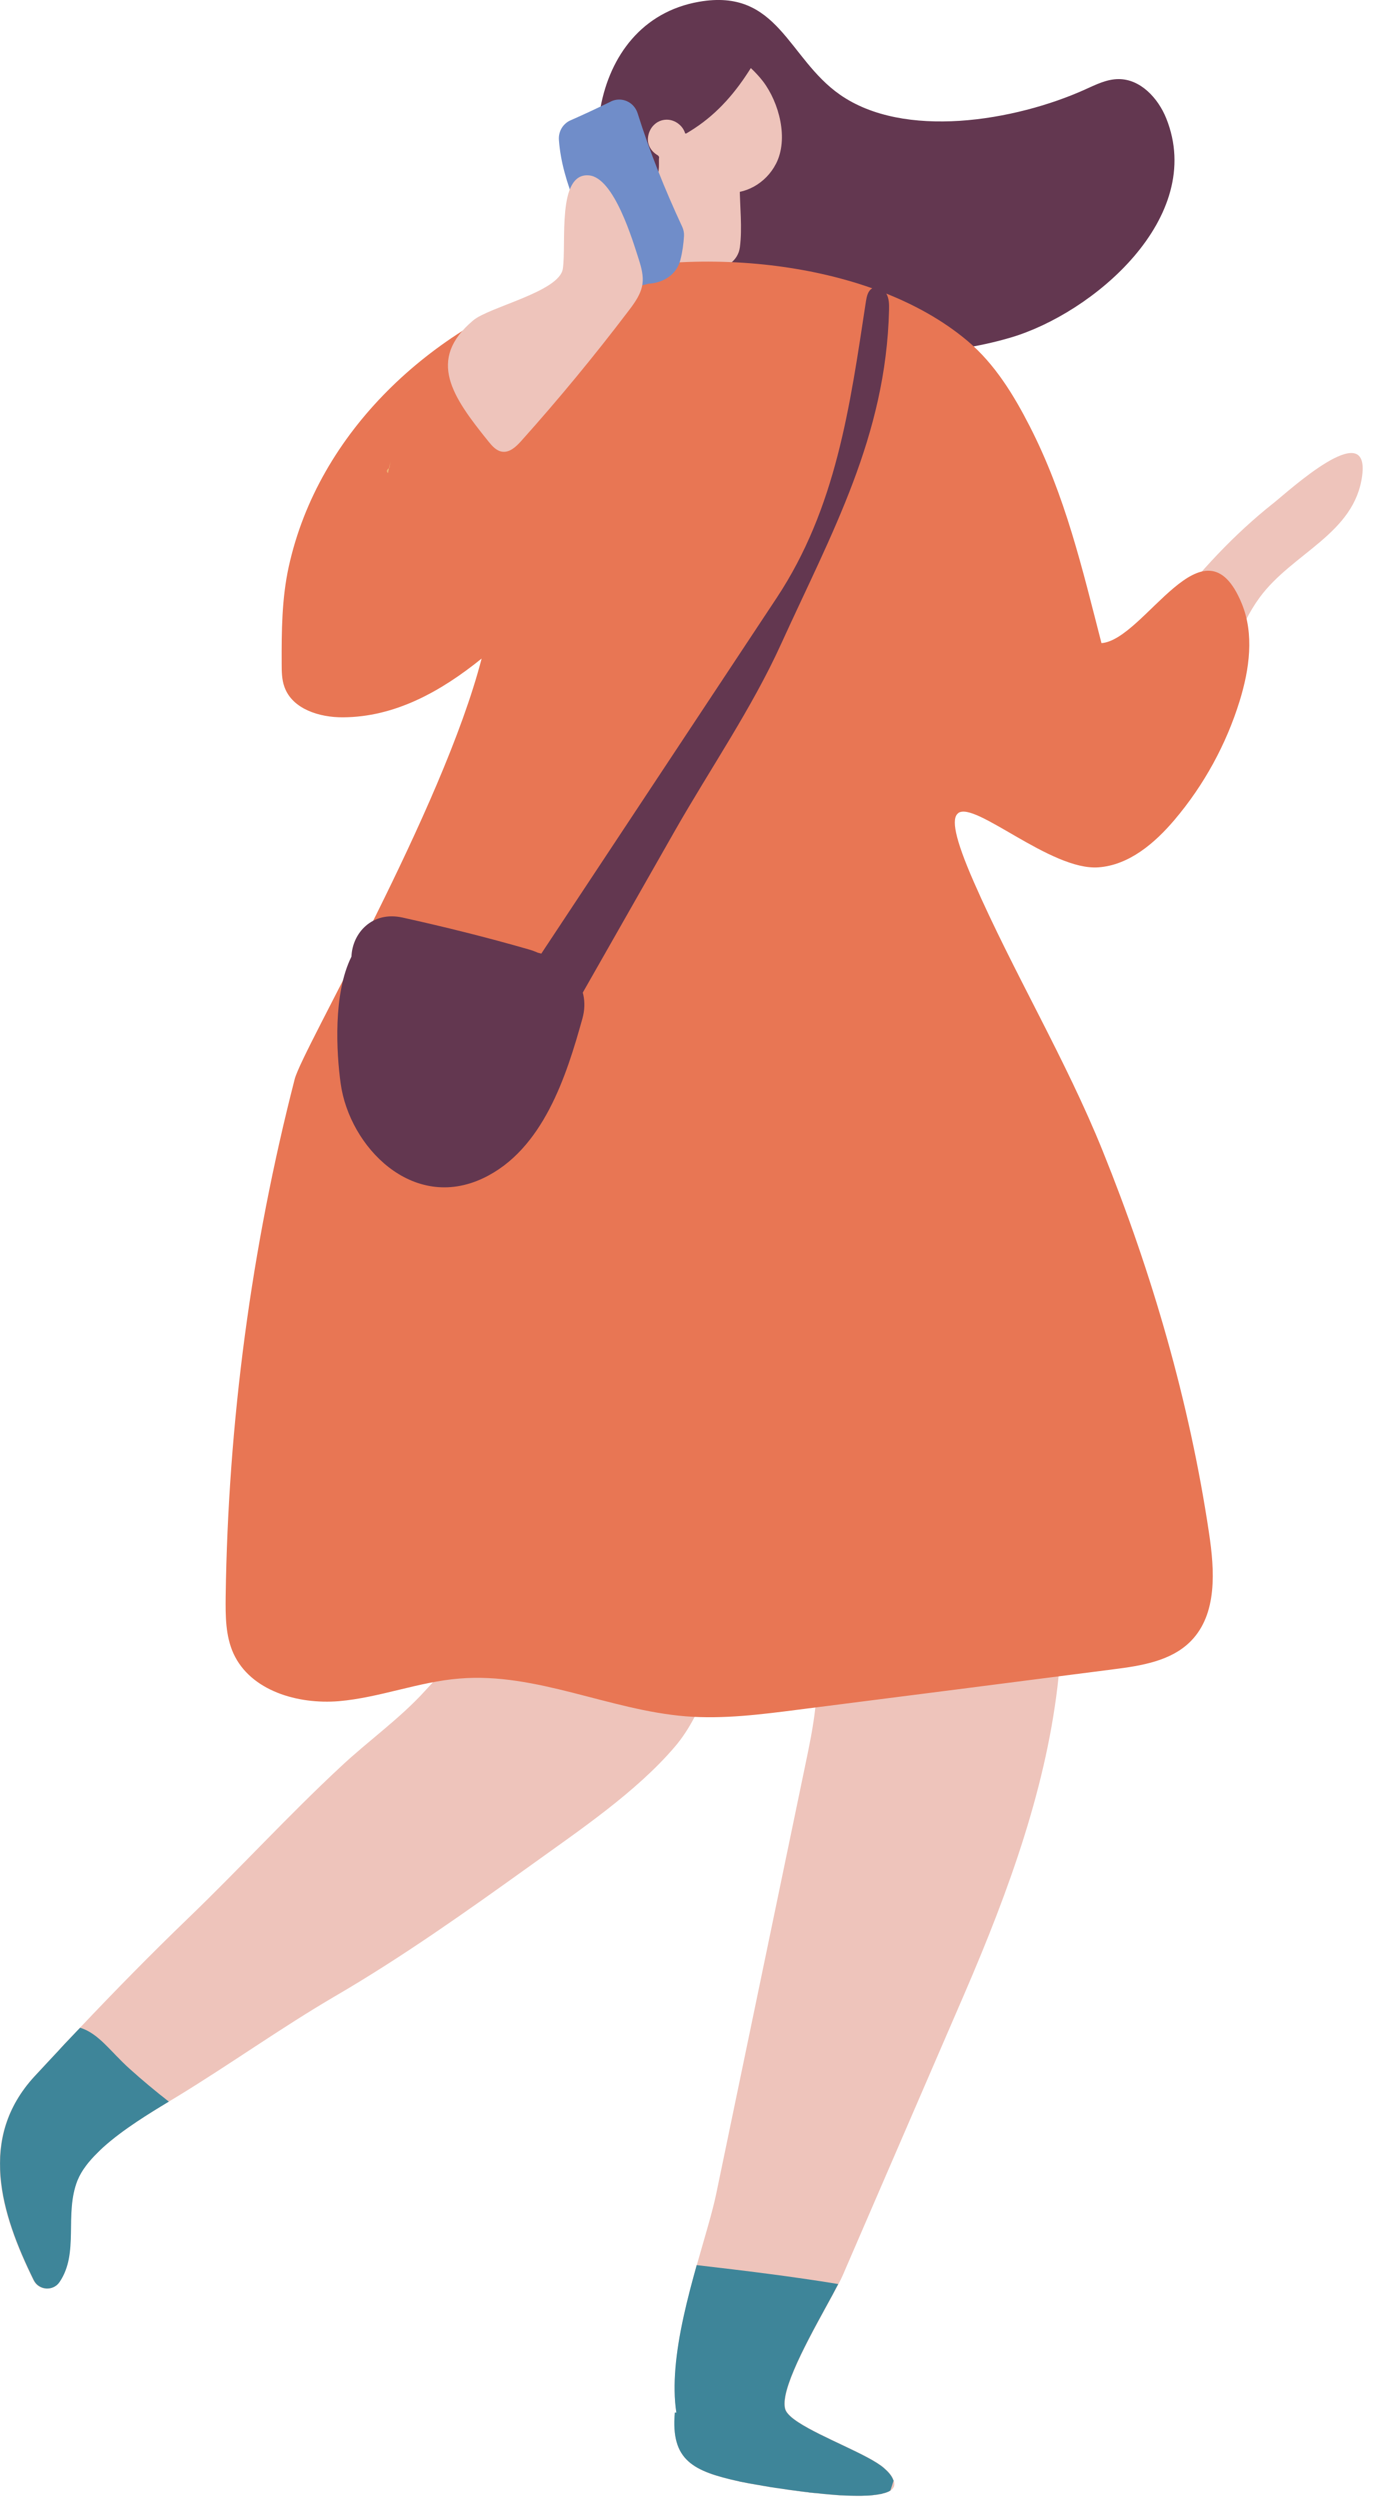 <svg width="78" height="142" viewBox="0 0 78 142" fill="none" xmlns="http://www.w3.org/2000/svg">
<g clip-path="url(#clip0_190_3149)">
<path d="M65.511 36.462C65.726 36.917 65.954 37.366 66.197 37.807C66.328 37.866 66.488 38.113 66.588 38.311C66.792 38.6 67 38.923 67.083 39.021C67.159 39.111 67.429 39.441 67.658 39.723C67.672 39.73 67.686 39.733 67.699 39.737C67.699 39.737 67.699 39.733 67.696 39.73C67.028 38.871 67.634 39.407 68.042 39.8C68.056 39.8 68.066 39.8 68.08 39.8C68.489 39.768 68.89 39.765 69.288 39.775C69.756 37.699 70.365 35.561 71.567 33.927C73.429 31.396 76.957 30.325 77.386 27.008C77.816 23.639 73.173 27.923 72.366 28.559C70.074 30.37 68.156 32.474 66.422 34.695C66.058 35.165 65.705 35.641 65.356 36.117C65.407 36.232 65.456 36.347 65.508 36.462H65.511Z" fill="#EEC4BB"/>
<path d="M60.193 94.671C60.176 94.852 60.159 95.029 60.141 95.207C59.508 101.319 57.365 107.271 54.779 113.262C52.476 118.592 50.174 123.918 47.871 129.241C47.813 129.373 47.733 129.537 47.636 129.721C46.861 131.237 44.946 134.401 44.627 136.087C44.569 136.4 44.565 136.661 44.631 136.856C44.711 137.078 44.984 137.328 45.379 137.582C46.705 138.448 49.374 139.428 50.222 140.166C50.451 140.364 50.683 140.6 50.769 140.875C50.797 140.951 50.807 141.028 50.807 141.108C50.804 141.153 50.8 141.195 50.783 141.24C50.776 141.247 50.766 141.261 50.762 141.275C50.745 141.296 50.731 141.327 50.71 141.351C50.707 141.358 50.693 141.365 50.686 141.372C50.662 141.396 50.634 141.424 50.607 141.449C50.6 141.452 50.589 141.455 50.582 141.462C50.569 141.469 50.555 141.48 50.537 141.487C50.513 141.504 50.492 141.518 50.458 141.528C50.434 141.542 50.399 141.553 50.364 141.567C50.337 141.574 50.309 141.588 50.281 141.595C50.25 141.601 50.219 141.612 50.184 141.619C50.146 141.633 50.108 141.64 50.066 141.654C50.028 141.657 49.987 141.668 49.945 141.671C49.907 141.678 49.869 141.692 49.828 141.692C49.783 141.699 49.734 141.709 49.686 141.709C49.648 141.716 49.602 141.723 49.561 141.727C49.509 141.73 49.45 141.734 49.398 141.741C49.357 141.744 49.315 141.744 49.267 141.748C49.222 141.748 49.166 141.751 49.111 141.751C49.056 141.754 49.007 141.754 48.952 141.758H48.623C48.557 141.758 48.488 141.754 48.419 141.754C48.367 141.751 48.322 141.751 48.276 141.751C48.2 141.748 48.131 141.744 48.055 141.744C48.01 141.744 47.958 141.741 47.913 141.737C47.851 141.734 47.788 141.73 47.719 141.73C47.66 141.727 47.598 141.723 47.543 141.716C47.484 141.713 47.428 141.709 47.369 141.702C47.297 141.695 47.231 141.695 47.158 141.685C47.103 141.681 47.054 141.671 46.999 141.671C46.926 141.664 46.847 141.654 46.77 141.65C46.719 141.647 46.673 141.636 46.629 141.636C46.545 141.622 46.466 141.619 46.379 141.608C46.341 141.605 46.307 141.605 46.269 141.601C46.172 141.588 46.085 141.581 45.988 141.574C45.96 141.567 45.926 141.56 45.895 141.556C45.794 141.549 45.701 141.535 45.604 141.522C45.521 141.515 45.434 141.501 45.351 141.487C45.309 141.487 45.264 141.48 45.219 141.469C45.164 141.466 45.109 141.455 45.05 141.449C44.984 141.442 44.911 141.431 44.839 141.421H44.835C44.593 141.382 44.35 141.348 44.125 141.316C44.108 141.316 44.101 141.313 44.087 141.313C43.987 141.296 43.886 141.278 43.79 141.268C43.679 141.247 43.575 141.229 43.474 141.212C43.44 141.209 43.402 141.198 43.364 141.195C43.301 141.181 43.239 141.174 43.18 141.16C43.142 141.156 43.114 141.146 43.076 141.143C43.021 141.136 42.962 141.125 42.907 141.115C42.872 141.111 42.844 141.101 42.813 141.097C42.758 141.09 42.709 141.076 42.661 141.073C42.647 141.07 42.644 141.07 42.633 141.066C42.567 141.059 42.502 141.042 42.443 141.031C42.436 141.028 42.429 141.028 42.425 141.028C42.363 141.014 42.308 141.007 42.256 140.993C42.239 140.99 42.221 140.99 42.204 140.986C42.169 140.979 42.131 140.972 42.107 140.965C42.09 140.962 42.079 140.962 42.062 140.958C42.041 140.955 42.01 140.951 41.996 140.941C39.386 140.367 38.098 139.752 38.34 137.029C38.371 137.029 38.399 137.033 38.427 137.033C38.306 136.254 38.302 135.395 38.375 134.502C38.534 132.59 39.06 130.521 39.583 128.657C40.03 127.079 40.469 125.653 40.688 124.6C42.373 116.488 44.06 108.373 45.746 100.258C45.974 99.174 46.199 98.082 46.32 96.983C46.397 96.295 46.431 95.606 46.404 94.914C46.248 91.205 44.704 87.502 42.886 83.882C42.858 84.028 42.824 84.181 42.792 84.331C42.453 85.888 42.103 87.436 41.795 88.955C41.283 91.521 40.798 94.932 39.458 97.519C39.136 98.137 38.766 98.711 38.333 99.215C36.142 101.785 32.884 103.975 30.183 105.922C26.548 108.53 22.882 111.137 19.042 113.373C15.947 115.184 13.073 117.246 10.023 119.103C9.881 119.186 9.729 119.28 9.57 119.377C8.472 120.038 6.99 120.942 5.865 121.95C5.747 122.055 5.633 122.169 5.529 122.274C5.02 122.771 4.619 123.289 4.401 123.817C4.397 123.824 4.394 123.838 4.387 123.849C3.622 125.771 4.497 127.962 3.365 129.624C2.998 130.159 2.185 130.093 1.901 129.513C0.028 125.709 -1.274 121.443 1.946 117.942C2.188 117.677 2.434 117.42 2.676 117.156C2.888 116.933 3.092 116.707 3.303 116.485C3.525 116.234 3.757 115.995 3.989 115.751C4.169 115.56 4.349 115.369 4.536 115.177C6.544 113.057 8.593 110.967 10.695 108.943C13.627 106.12 16.397 103.092 19.371 100.328C20.932 98.864 22.712 97.616 24.159 96.02C24.294 95.877 24.436 95.718 24.595 95.547C25.793 94.264 27.583 92.449 27.995 91.073C28.996 87.724 27.791 83.107 27.282 79.828C27.178 79.154 27.085 78.465 26.984 77.784C29.359 77.506 31.731 77.21 34.099 76.901C35.633 77.224 37.153 77.648 38.662 78.142C39.168 78.312 39.673 78.483 40.175 78.671C39.76 77.861 39.355 77.057 38.981 76.265C44.787 75.5 50.596 74.738 56.416 74.116C57.316 77.127 58.362 80.131 59.189 83.149C60.27 87.085 60.515 90.916 60.179 94.678L60.193 94.671Z" fill="#EEC4BB"/>
<path d="M54.511 6.863C57.08 6.696 59.68 5.97 61.643 5.083C62.253 4.809 62.876 4.492 63.548 4.492C64.787 4.489 65.791 5.57 66.255 6.724C68.516 12.36 62.093 17.802 57.399 19.178C53.781 20.239 49.91 20.277 46.202 19.606C42.422 18.924 38.623 17.402 36.141 14.464C32.464 10.114 33.24 1.238 39.707 0.101C44.205 -0.688 44.748 3.296 47.705 5.368C49.533 6.651 52.008 7.023 54.511 6.863Z" fill="#633750"/>
<path d="M37.336 10.803C37.378 10.406 37.388 9.947 37.433 9.495C37.433 9.363 37.437 9.231 37.433 9.102C37.433 8.828 37.516 8.619 37.648 8.463C37.689 8.348 37.741 8.24 37.8 8.136C38.236 7.399 38.825 7.576 39.542 7.646C40.31 7.719 41.318 7.416 41.82 8.205C42.221 8.838 42.021 9.916 42.024 10.618C42.031 11.72 42.176 12.944 42.034 14.036C41.834 15.59 39.331 15.722 38.247 14.999C37.731 15.051 37.194 14.742 37.194 14.043C37.194 12.962 37.215 11.884 37.333 10.806L37.336 10.803Z" fill="#EEC4BB"/>
<path d="M39.43 7.305C40.826 6.394 41.83 5.184 42.654 3.866C42.903 4.099 43.135 4.35 43.343 4.617C44.267 5.831 44.811 7.892 44.084 9.301C43.502 10.431 42.304 11.084 41.137 10.935C40.216 10.928 39.257 10.528 38.53 10.003C37.976 9.607 37.516 9.075 37.159 8.484C37.945 8.164 38.703 7.781 39.43 7.305Z" fill="#EEC4BB"/>
<path d="M37.883 6.797C38.448 6.797 38.988 7.294 38.96 7.879C38.932 8.466 38.486 8.96 37.883 8.96C37.319 8.96 36.779 8.463 36.807 7.879C36.834 7.291 37.281 6.797 37.883 6.797Z" fill="#EEC4BB"/>
<path d="M54.432 46.183C55.38 45.47 59.694 49.455 62.395 49.263C64.14 49.138 65.601 47.894 66.736 46.551C68.398 44.587 69.662 42.278 70.423 39.817C70.981 38.012 71.261 36.013 70.541 34.271C68.405 29.108 65.04 36.337 62.575 36.528C61.477 32.269 60.525 28.166 58.493 24.199C57.582 22.419 56.512 20.677 54.992 19.387C49.28 14.547 38.627 13.8 31.793 16.136C24.532 18.622 18.096 24.477 16.403 32.189C16.009 33.986 15.995 35.839 16.002 37.679C16.002 38.131 16.005 38.596 16.161 39.021C16.611 40.276 18.152 40.749 19.478 40.742C22.421 40.728 25.024 39.292 27.361 37.404C25.138 45.999 17.186 59.572 16.743 61.286C14.277 70.876 12.958 80.774 12.82 90.683C12.809 91.778 12.809 92.912 13.263 93.913C14.236 96.037 16.923 96.813 19.249 96.621C21.576 96.42 23.795 95.516 26.111 95.335C30.456 94.974 34.614 97.129 38.949 97.48C41.095 97.651 43.252 97.373 45.389 97.098C51.343 96.343 57.285 95.579 63.229 94.814C64.825 94.612 66.539 94.348 67.661 93.2C69.163 91.66 69.004 89.198 68.685 87.074C67.574 79.627 65.459 72.339 62.644 65.368C60.525 60.118 57.586 55.261 55.318 50.081C54.221 47.574 54.04 46.482 54.432 46.19V46.183Z" fill="#E87654"/>
<path d="M30.57 54.117C30.397 54.041 30.217 53.974 30.023 53.919C27.68 53.244 25.246 52.639 22.867 52.114C21.14 51.732 20.014 52.998 19.966 54.333C18.913 56.44 19.114 59.809 19.353 61.54C19.852 65.135 23.431 68.831 27.461 66.912C30.865 65.292 32.191 61.074 33.087 57.848C33.617 55.949 32.166 54.496 30.57 54.114V54.117Z" fill="#633750"/>
<path d="M34.694 5.772C33.939 6.14 33.178 6.498 32.409 6.835C31.976 7.027 31.716 7.472 31.751 7.948C31.931 10.441 33.236 12.868 34.31 15.048C34.857 16.16 35.923 16.404 36.834 16.115C37.647 16.073 38.43 15.628 38.651 14.77C38.772 14.3 38.831 13.848 38.859 13.403C38.869 13.223 38.831 13.042 38.755 12.878C37.782 10.785 36.917 8.643 36.224 6.436C36.02 5.785 35.303 5.469 34.694 5.768V5.772Z" fill="#708DC9"/>
<path d="M32.118 58.115C34.189 54.479 36.259 50.838 38.33 47.202C40.317 43.711 42.713 40.234 44.374 36.576C47.238 30.287 50.333 24.786 50.506 17.614C50.513 17.297 50.513 16.963 50.357 16.685C50.201 16.407 49.838 16.223 49.561 16.372C49.308 16.508 49.239 16.831 49.194 17.113C48.283 23.09 47.511 28.837 44.118 33.965C39.143 41.486 34.165 49.003 29.189 56.523C30.266 56.829 31.274 57.378 32.118 58.119V58.115Z" fill="#633750"/>
<path d="M22.182 26.215L22.105 26.587C22.105 26.587 22.119 26.577 22.13 26.573C22.147 26.455 22.164 26.334 22.182 26.215Z" fill="#EDB373"/>
<path d="M22.047 26.869L22.102 26.587C21.978 26.671 21.922 26.779 22.047 26.869Z" fill="#EDB373"/>
<path d="M36.298 14.763C36.44 15.204 36.561 15.67 36.498 16.129C36.419 16.699 36.062 17.189 35.713 17.648C33.781 20.194 31.748 22.659 29.616 25.04C29.328 25.36 28.968 25.711 28.539 25.656C28.2 25.614 27.95 25.325 27.736 25.058C25.714 22.547 24.218 20.437 26.881 18.198C27.791 17.429 31.776 16.571 31.974 15.267C32.188 13.82 31.624 9.798 33.459 9.961C34.895 10.086 35.952 13.692 36.291 14.738C36.291 14.745 36.298 14.756 36.298 14.763Z" fill="#EEC4BB"/>
<path d="M9.587 119.367C8.49 120.028 7.008 120.932 5.883 121.94C5.765 122.044 5.651 122.159 5.547 122.263C5.038 122.76 4.636 123.279 4.418 123.807C4.415 123.814 4.411 123.828 4.404 123.838C3.639 125.761 4.515 127.951 3.383 129.613C3.016 130.149 2.202 130.083 1.918 129.502C0.045 125.698 -1.256 121.432 1.963 117.931C2.206 117.667 2.452 117.41 2.694 117.145C2.905 116.923 3.109 116.697 3.321 116.474C3.542 116.224 3.774 115.984 4.006 115.741C4.186 115.55 4.366 115.358 4.553 115.167C5.633 115.508 6.27 116.52 7.364 117.5C8.081 118.147 8.825 118.766 9.591 119.364L9.587 119.367Z" fill="#3E8599"/>
<path d="M50.769 140.875C50.71 141.07 50.648 141.264 50.579 141.456C50.565 141.462 50.551 141.473 50.534 141.48C50.51 141.497 50.489 141.511 50.454 141.522C50.43 141.535 50.395 141.546 50.361 141.56C50.333 141.567 50.305 141.581 50.278 141.588C50.246 141.595 50.215 141.605 50.181 141.612C50.142 141.626 50.104 141.633 50.063 141.647C50.025 141.65 49.983 141.661 49.942 141.664C49.904 141.671 49.865 141.685 49.824 141.685C49.779 141.692 49.73 141.702 49.682 141.702C49.644 141.709 49.599 141.716 49.557 141.72C49.505 141.723 49.447 141.727 49.395 141.734C49.353 141.737 49.312 141.737 49.263 141.741C49.218 141.741 49.163 141.744 49.107 141.744C49.052 141.748 49.003 141.748 48.948 141.751H48.619C48.553 141.751 48.484 141.748 48.415 141.748C48.363 141.744 48.318 141.744 48.273 141.744C48.197 141.741 48.127 141.737 48.051 141.737C48.006 141.737 47.954 141.734 47.909 141.73C47.847 141.727 47.785 141.723 47.715 141.723C47.657 141.72 47.594 141.716 47.539 141.709C47.48 141.706 47.425 141.702 47.366 141.695C47.293 141.688 47.227 141.688 47.155 141.678C47.099 141.675 47.051 141.664 46.995 141.664C46.923 141.657 46.843 141.647 46.767 141.643C46.715 141.64 46.67 141.629 46.625 141.629C46.542 141.615 46.462 141.612 46.376 141.602C46.338 141.598 46.303 141.598 46.265 141.595C46.168 141.581 46.081 141.574 45.984 141.567C45.957 141.56 45.922 141.553 45.891 141.549C45.791 141.542 45.697 141.529 45.6 141.515C45.517 141.508 45.431 141.494 45.347 141.48C45.306 141.48 45.261 141.473 45.216 141.462C45.16 141.459 45.105 141.449 45.046 141.442C44.98 141.435 44.908 141.424 44.835 141.414H44.831C44.589 141.376 44.347 141.341 44.122 141.309C44.105 141.309 44.097 141.306 44.084 141.306C43.983 141.289 43.883 141.271 43.786 141.261C43.675 141.24 43.571 141.223 43.471 141.205C43.436 141.202 43.398 141.191 43.36 141.188C43.298 141.174 43.236 141.167 43.177 141.153C43.139 141.15 43.111 141.139 43.073 141.136C43.017 141.129 42.959 141.118 42.903 141.108C42.868 141.104 42.841 141.094 42.81 141.09C42.754 141.083 42.706 141.07 42.657 141.066C42.643 141.063 42.64 141.063 42.63 141.059C42.564 141.052 42.498 141.035 42.439 141.024C42.432 141.021 42.425 141.021 42.422 141.021C42.359 141.007 42.304 141 42.252 140.986C42.235 140.983 42.218 140.983 42.2 140.979C42.166 140.972 42.128 140.965 42.103 140.958C42.086 140.955 42.076 140.955 42.058 140.951C42.038 140.948 42.006 140.944 41.992 140.934C39.382 140.36 38.094 139.745 38.337 137.023C38.368 137.023 38.395 137.026 38.423 137.026C38.302 136.247 38.298 135.388 38.371 134.495C38.53 132.583 39.057 130.514 39.579 128.65C42.273 128.963 44.967 129.29 47.619 129.725C46.843 131.241 44.928 134.404 44.61 136.091C44.551 136.404 44.548 136.664 44.613 136.859C44.693 137.082 44.967 137.332 45.361 137.586C46.687 138.452 49.357 139.432 50.205 140.169C50.433 140.367 50.665 140.604 50.752 140.878L50.769 140.875Z" fill="#3E8599"/>
</g>
<defs>
<clipPath id="clip0_190_3149">
<rect width="77.414" height="141.758" fill="white"/>
</clipPath>
</defs>
</svg>
